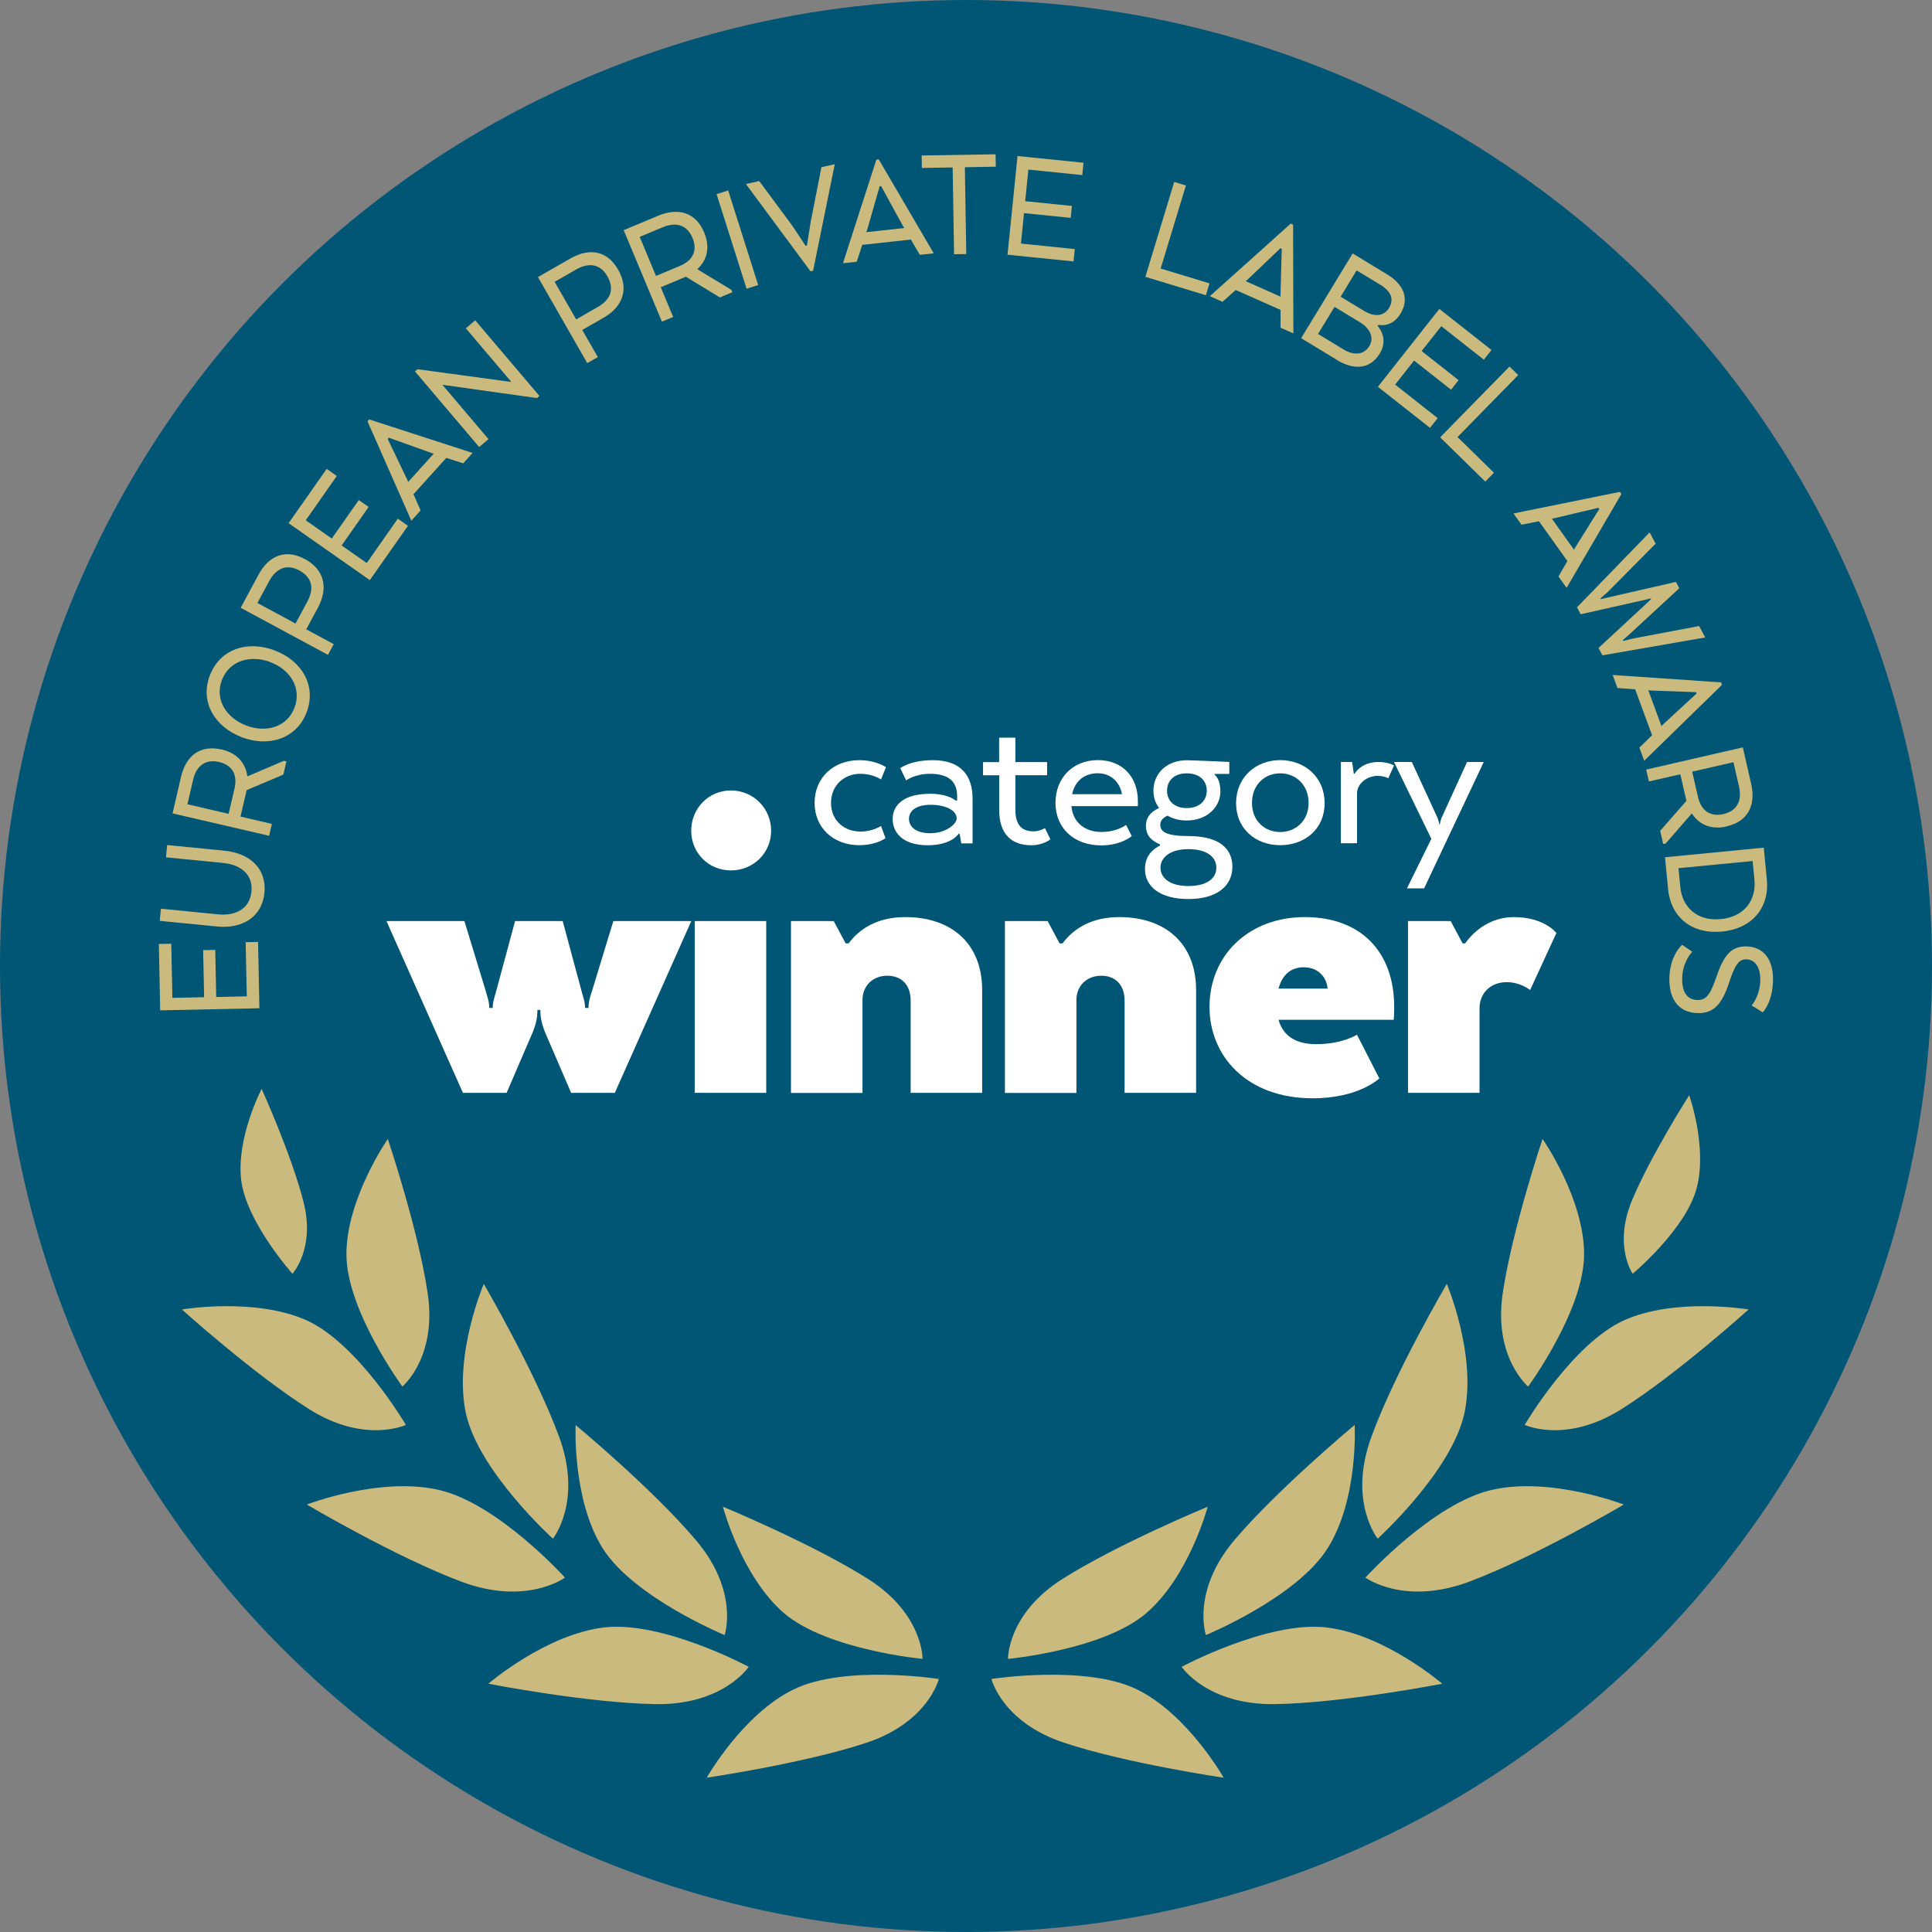 <svg xmlns="http://www.w3.org/2000/svg" id="Layer_1" viewBox="0 0 288 288"><rect x="0" y="0" width="288" height="288" fill="#808080" stroke="none"/><defs><style>      .st0 {        fill: #005674;      }      .st1 {        fill: #fff;      }      .st2 {        fill-rule: evenodd;      }      .st2, .st3 {        fill: #cbba7d;      }    </style></defs><circle class="st0" cx="144" cy="144" r="144"></circle><g><path class="st2" d="M39,162.32s-3.79,7.26-3.05,13.54c.72,6.27,7.64,14.01,7.64,14.01,0,0,3.45-3.72,1.65-10.72-1.79-7.04-6.24-16.84-6.24-16.84Z"></path><path class="st2" d="M251.81,163.27s2.73,7.72,1.11,13.84c-1.59,6.11-9.54,12.77-9.54,12.77,0,0-2.89-4.14-.13-10.87,2.77-6.68,8.55-15.74,8.55-15.74Z"></path><g><g><path class="st2" d="M107.76,224.6s2.77,10.46,9.19,15.94c6.47,5.43,20.57,6.75,20.57,6.75,0,0,.13-6.67-8.09-11.9-8.24-5.23-21.67-10.79-21.67-10.79Z"></path><path class="st2" d="M105.35,265s5.34-9.46,12.97-13.17c7.64-3.72,21.63-1.55,21.63-1.55,0,0-1.57,6.47-10.85,9.53-9.3,3.07-23.75,5.19-23.75,5.19Z"></path><g><path class="st2" d="M72.8,250.99s8.55-7.37,17.26-8.39c8.71-1.02,21.55,5.87,21.55,5.87,0,0-3.79,5.73-13.91,5.56-10.13-.16-24.9-3.04-24.9-3.04Z"></path><path class="st2" d="M85.81,212.41s-.55,11.15,4.07,18.46c4.66,7.3,18.14,12.87,18.14,12.87,0,0,2.21-6.5-4.27-14.14-6.43-7.63-17.95-17.18-17.95-17.18Z"></path></g><g><path class="st2" d="M45.73,224.28s10.89-4.21,19.69-2.18c8.81,2.01,18.8,13.07,18.8,13.07,0,0-5.73,4.25-15.46.6-9.74-3.64-23.03-11.49-23.03-11.49Z"></path><path class="st2" d="M72.12,191.38s-4.54,10.62-2.67,19.31c1.89,8.65,12.97,18.68,12.97,18.68,0,0,4.47-5.55.93-15.18-3.53-9.62-11.23-22.8-11.23-22.8Z"></path></g><g><path class="st2" d="M27.13,195.2s10.85-1.85,18.6,1.63c7.7,3.52,14.78,15.58,14.78,15.58,0,0-6.16,2.86-14.38-2.32-8.27-5.2-19-14.88-19-14.88Z"></path><path class="st2" d="M57.81,169.78s-6.21,8.93-6.17,17.28c.06,8.35,8.34,19.63,8.34,19.63,0,0,5.16-4.28,3.79-13.79-1.37-9.51-5.96-23.11-5.96-23.11Z"></path></g></g><g><path class="st2" d="M180.03,224.6s-2.77,10.46-9.24,15.94c-6.42,5.43-20.53,6.75-20.53,6.75,0,0-.13-6.67,8.09-11.9,8.24-5.23,21.68-10.79,21.68-10.79Z"></path><path class="st2" d="M182.41,265s-5.34-9.46-12.94-13.17c-7.64-3.72-21.68-1.55-21.68-1.55,0,0,1.58,6.47,10.9,9.53,9.27,3.07,23.72,5.19,23.72,5.19Z"></path><g><path class="st2" d="M214.99,250.99s-8.55-7.37-17.26-8.39c-8.71-1.02-21.59,5.87-21.59,5.87,0,0,3.82,5.73,13.95,5.56,10.12-.16,24.9-3.04,24.9-3.04Z"></path><path class="st2" d="M201.94,212.41s.6,11.15-4.08,18.46c-4.62,7.3-18.1,12.87-18.1,12.87,0,0-2.21-6.5,4.23-14.14,6.47-7.63,17.94-17.18,17.94-17.18Z"></path></g><g><path class="st2" d="M242.06,224.28s-10.89-4.21-19.69-2.18c-8.81,2.01-18.83,13.07-18.83,13.07,0,0,5.76,4.25,15.49.6,9.74-3.64,23.03-11.49,23.03-11.49Z"></path><path class="st2" d="M215.67,191.38s4.5,10.62,2.62,19.31c-1.88,8.65-12.92,18.68-12.92,18.68,0,0-4.47-5.55-.94-15.18,3.49-9.62,11.24-22.8,11.24-22.8Z"></path></g><g><path class="st2" d="M260.66,195.2s-10.89-1.85-18.6,1.63c-7.72,3.52-14.78,15.58-14.78,15.58,0,0,6.11,2.86,14.38-2.32,8.27-5.2,18.99-14.88,18.99-14.88Z"></path><path class="st2" d="M229.95,169.78s6.24,8.93,6.19,17.28c-.06,8.35-8.34,19.63-8.34,19.63,0,0-5.16-4.28-3.81-13.79,1.39-9.51,5.95-23.11,5.95-23.11Z"></path></g></g></g></g><g><path class="st3" d="M32.09,141.61l.14,7.01,4.56-.1-.17-8.07,1.85-.04.2,9.89-14.79.31-.2-9.89,1.85-.04.17,8.07,4.73-.1-.15-7.01,1.8-.04Z"></path><path class="st3" d="M32.34,138.11l-8.53-.84.18-1.81,8.53.84c2.62.26,4.71-.83,4.96-3.39.25-2.56-1.59-4.01-4.21-4.27l-8.53-.84.18-1.83,8.53.84c3.83.38,6.32,2.69,5.97,6.29-.35,3.56-3.25,5.39-7.08,5.01Z"></path><path class="st3" d="M33.05,111.72c2.3.54,3.55,2.03,3.81,3.96l.1.02,5.36-2.29.38.09-.46,1.97-5.47,2.31-.92,3.95,4.68,1.09-.41,1.77-14.4-3.34,1.26-5.42c.75-3.24,2.91-4.83,6.06-4.1ZM28.78,116.28l-.84,3.61,6.14,1.43.88-3.78c.44-1.9-.21-3.46-2.3-3.95-2.09-.48-3.41.62-3.89,2.7Z"></path><path class="st3" d="M36.06,109.9c-4.05-1.54-6.28-5.25-4.79-9.19,1.51-3.98,5.64-5.29,9.69-3.75,4.01,1.52,6.26,5.24,4.75,9.22-1.49,3.94-5.65,5.24-9.66,3.72ZM40.31,98.7c-3.02-1.14-6.14-.21-7.24,2.69-1.09,2.86.64,5.62,3.65,6.77,3,1.13,6.09.2,7.18-2.66,1.1-2.9-.6-5.66-3.59-6.79Z"></path><path class="st3" d="M35.88,90.6l2.65-4.92c1.58-2.93,4.08-3.87,6.92-2.34,2.95,1.59,3.5,4.36,1.94,7.25l-1.74,3.22,4.1,2.21-.86,1.6-13.02-7.02ZM40.13,86.62l-1.76,3.26,5.68,3.07,1.76-3.26c1.02-1.89.81-3.57-1.21-4.66-1.89-1.02-3.46-.28-4.47,1.59Z"></path><path class="st3" d="M54.95,75.57l-4.02,5.74,3.74,2.62,4.63-6.61,1.51,1.06-5.68,8.1-12.11-8.49,5.68-8.1,1.51,1.06-4.63,6.61,3.88,2.72,4.02-5.74,1.47,1.03Z"></path><path class="st3" d="M54.78,62.8l.25-.28,15.42,5-1.4,1.55-2.52-.81-4.89,5.41,1.06,2.42-1.38,1.53-6.54-14.82ZM57.94,65.26l-.15.16,2.96,6.17.09.26,3.82-4.23-.27-.07-6.45-2.31Z"></path><path class="st3" d="M80.42,59.01l-.39.33-14.08-1.98,6.87,8.1-1.39,1.18-9.57-11.27.39-.33,13.98,1.9-6.79-8,1.4-1.19,9.57,11.27Z"></path><path class="st3" d="M80.18,41.31l4.85-2.78c2.89-1.65,5.51-1.14,7.11,1.66,1.67,2.91.68,5.55-2.17,7.18l-3.17,1.82,2.32,4.04-1.58.9-7.35-12.83ZM85.89,40.17l-3.21,1.84,3.21,5.6,3.21-1.84c1.87-1.07,2.57-2.61,1.43-4.6-1.07-1.86-2.79-2.06-4.64-1Z"></path><path class="st3" d="M104.98,34.68c.91,2.18.43,4.07-.99,5.41l.04.09,4.99,3.02.15.36-1.86.78-5.07-3.09-3.74,1.57,1.85,4.43-1.68.7-5.7-13.64,5.14-2.15c3.07-1.28,5.63-.46,6.87,2.52ZM98.78,33.88l-3.42,1.43,2.43,5.82,3.58-1.5c1.8-.75,2.69-2.19,1.86-4.17-.83-1.98-2.5-2.4-4.46-1.58Z"></path><path class="st3" d="M113.02,42.49l-1.73.55-4.47-14.1,1.73-.55,4.47,14.1Z"></path><path class="st3" d="M120.29,36.58l.57-3.56,1.59-8.1,1.99-.44-3.23,15.87-.39.09-9.63-13.01,1.99-.44,4.93,6.66,1.98,2.99.2-.04Z"></path><path class="st3" d="M130.63,23.81l.37-.04,8.19,13.99-2.07.23-1.34-2.28-7.25.79-.82,2.52-2.05.22,4.97-15.42ZM131.35,27.75l-.22.02-1.89,6.58-.11.26,5.67-.62-.16-.23-3.29-6.02Z"></path><path class="st3" d="M137.39,23.18l11.02-.18.03,1.85-4.61.08.21,12.94-1.82.03-.21-12.94-4.59.08-.03-1.85Z"></path><path class="st3" d="M159.62,32.48l-6.97-.71-.46,4.54,8.03.82-.19,1.84-9.84-1,1.49-14.71,9.84,1-.19,1.84-8.03-.82-.48,4.71,6.97.71-.18,1.79Z"></path><path class="st3" d="M170.74,41.27l4.3-14.15,1.74.53-3.76,12.38,7.28,2.21-.54,1.77-9.02-2.74Z"></path><path class="st3" d="M192.42,33.34l.34.15.04,16.21-1.91-.85v-2.65s-6.68-2.97-6.68-2.97l-1.98,1.76-1.88-.84,12.05-10.81ZM191.06,37.1l-.2-.09-4.95,4.73-.22.17,5.21,2.32-.02-.28.19-6.85Z"></path><path class="st3" d="M199.29,53.65l-5.33-3.24,7.68-12.63,5.12,3.11c2.54,1.54,3.36,3.66,2,5.89-.81,1.33-2.01,1.86-3.31,1.65l-.09.15c.97,1.14,1.22,2.65.32,4.12-1.45,2.38-3.87,2.49-6.4.96ZM198.94,45.74l-2.46,4.04,3.83,2.33c1.42.86,2.98.86,3.81-.51.75-1.24.12-2.55-1.2-3.44l-3.98-2.42ZM205.76,42.45l-3.53-2.14-2.38,3.92,3.53,2.14c1.54.93,2.94.75,3.67-.45.83-1.37.26-2.52-1.29-3.47Z"></path><path class="st3" d="M216.3,58.09l-5.51-4.34-2.82,3.58,6.34,5-1.14,1.45-7.77-6.12,9.16-11.61,7.77,6.12-1.14,1.45-6.34-5-2.93,3.71,5.51,4.34-1.11,1.41Z"></path><path class="st3" d="M214.67,65.2l10.35-10.56,1.3,1.27-9.05,9.24,5.43,5.32-1.29,1.32-6.73-6.59Z"></path><path class="st3" d="M241.48,73.33l.22.31-8.17,13.99-1.21-1.7,1.33-2.29-4.24-5.94-2.6.52-1.2-1.68,15.87-3.22ZM238.4,75.88l-.13-.18-6.66,1.57-.28.04,3.31,4.64.12-.25,3.63-5.81Z"></path><path class="st3" d="M249.82,86.73l.51.96-7.44,6.87-.99.87.06.12,1.35-.34,9.98-1.89.9,1.71-15.32,2.66-.58-1.1,7.37-6.83.46-.45-.05-.1-.62.15-9.82,2.21-.55-1.04,10.83-11.17.89,1.69-7.17,7.23-1.05.91.06.12,1.29-.3,9.87-2.26Z"></path><path class="st3" d="M256.56,101.74l.13.35-11.59,11.32-.72-1.96,1.89-1.85-2.52-6.85-2.64-.19-.71-1.94,16.16,1.1ZM252.91,103.39l-.08-.21-6.84-.25-.28-.04,1.96,5.35.19-.21,5.04-4.64Z"></path><path class="st3" d="M257.39,123.2c-2.31.53-4.08-.27-5.16-1.89l-.1.02-3.82,4.4-.38.09-.45-1.97,3.91-4.47-.91-3.96-4.68,1.07-.41-1.77,14.41-3.31,1.24,5.43c.74,3.24-.5,5.62-3.65,6.34ZM259.23,117.23l-.83-3.61-6.15,1.41.87,3.78c.44,1.9,1.71,3.02,3.79,2.54,2.09-.48,2.79-2.05,2.32-4.13Z"></path><path class="st3" d="M248.66,132.54l-.46-4.75,14.72-1.43.46,4.75c.41,4.22-2.21,7.32-6.68,7.76-4.47.43-7.63-2.11-8.04-6.33ZM261.25,128.35l-11.04,1.07.27,2.8c.29,3.03,2.53,5.13,6.04,4.79,3.51-.34,5.3-2.83,5.01-5.86l-.27-2.8Z"></path><path class="st3" d="M252.27,141.87s-1.46,1.43-1.51,3.96c-.05,2.24.89,3.21,2.27,3.24,1.26.03,1.91-.71,2.83-3.45,1.08-3.17,2.19-4.59,4.48-4.54,2.54.05,4.03,1.95,3.96,5.07-.07,3.33-1.53,4.76-1.53,4.76l-1.66-1.03s1.24-1.33,1.29-3.77c.04-1.8-.7-3.08-2.08-3.1-1.11-.02-1.69.79-2.56,3.45-1.13,3.46-2.46,4.61-4.7,4.56-2.44-.05-4.28-1.64-4.21-5.21.07-3.44,1.9-4.97,1.9-4.97l1.51,1.03Z"></path></g><g><g><path class="st1" d="M91.65,162.91h-6.51l-3.92-9.1c-.44-1.18-.67-2-.67-3.26h-.44c0,1.26-.22,2.07-.67,3.26l-3.92,9.1h-6.51l-11.4-25.61h11.62l3.18,10.43c.22.81.52,1.55.52,2.52h.52c0-.96.3-1.7.52-2.52l2.81-10.43h7.1l2.81,10.43c.22.89.52,1.55.52,2.52h.52c0-.96.22-1.63.52-2.52l3.18-10.43h11.62l-11.4,25.61Z"></path><path class="st1" d="M103.04,123.83c0-3.33,2.59-6,5.92-6s5.99,2.67,5.99,6-2.66,5.92-5.99,5.92-5.92-2.59-5.92-5.92ZM103.56,137.3h10.66v25.61h-10.66v-25.61Z"></path><path class="st1" d="M117.92,137.3h6.36l1.78,3.33h.44c1.7-2.29,4.44-3.92,8.44-3.92,6.96,0,11.47,4,11.47,10.88v15.32h-10.66v-13.76c0-2.29-1.33-3.7-3.48-3.7s-3.7,1.48-3.7,3.63v13.84h-10.66v-25.61Z"></path><path class="st1" d="M149.81,137.3h6.36l1.78,3.33h.44c1.7-2.29,4.44-3.92,8.44-3.92,6.96,0,11.47,4,11.47,10.88v15.32h-10.66v-13.76c0-2.29-1.33-3.7-3.48-3.7s-3.7,1.48-3.7,3.63v13.84h-10.66v-25.61Z"></path><path class="st1" d="M205.61,160.76s-3.03,2.96-9.92,2.96c-9.84,0-15.39-6.29-15.39-13.62,0-7.7,5.85-13.39,14.21-13.39s13.32,5.18,13.32,13.39c0,1.18-.07,1.92-.07,1.92h-17.17c.74,2.59,2.81,3.63,5.62,3.63,3.92,0,6.07-1.41,6.07-1.41l3.33,6.51ZM190.58,147.37h7.33c-.15-1.7-1.41-3.18-3.55-3.18-1.78,0-3.18.96-3.77,3.18Z"></path><path class="st1" d="M228.1,147.59s-1.41-1.18-3.48-1.18c-2.44,0-4.07,1.63-4.07,3.92v12.58h-10.66v-25.61h6.36l1.78,3.33h.37c1.92-2.66,4.59-3.92,7.25-3.92,4.59,0,6.36,2.37,6.36,2.37l-3.92,8.51Z"></path></g><g><path class="st1" d="M121.43,119.69c0-3.75,2.8-6.37,6.65-6.37,2.59,0,3.99,1.05,3.99,1.05l-.74,1.82s-1.19-.84-3.08-.84c-2.38,0-4.37,1.68-4.37,4.34s2,4.27,4.37,4.27c1.89,0,3.08-.84,3.08-.84l.67,1.82s-1.33,1.05-3.92,1.05c-3.85,0-6.65-2.59-6.65-6.3Z"></path><path class="st1" d="M138.62,118.32c2.24,0,3.4.66,3.85,1.02h.21v-.63c0-2.13-1.16-3.36-4.06-3.36-2.21,0-3.54.98-3.54.98l-.88-1.82s1.47-1.19,4.87-1.19c4.27,0,5.91,2.41,5.91,5.71v6.69h-1.68l-.25-1.44h-.14c-.32.46-1.54,1.72-4.62,1.72-3.61,0-5.22-1.79-5.22-3.92s1.75-3.75,5.53-3.75ZM138.72,124.2c2.28,0,3.89-1.36,3.89-2.2,0-1.19-1.61-2.03-3.89-2.03-2.03,0-3.22.81-3.22,2.1,0,1.19,1.05,2.14,3.22,2.14Z"></path><path class="st1" d="M148.94,113.6v-3.64h2.42v3.64h4.73v1.96h-4.73v5.11c0,2.28.91,3.26,2.73,3.26.91,0,1.68-.49,1.68-.49l.81,1.68s-1.05.88-2.84.88c-3.08,0-4.79-1.79-4.79-5.25v-5.18h-2.41v-1.96h2.41Z"></path><path class="st1" d="M168.72,124.62s-1.54,1.4-4.55,1.4c-4.13,0-6.83-2.62-6.83-6.34s2.59-6.37,6.33-6.37,5.95,2.62,5.95,6.06v.8h-9.91c.25,2.56,2.13,3.85,4.48,3.85s3.67-1.05,3.67-1.05l.84,1.65ZM159.83,118.39h7.42c-.31-1.79-1.64-3.12-3.61-3.12s-3.39,1.12-3.82,3.12Z"></path><path class="st1" d="M170.68,129.52c0-1.44.67-2.7,2.24-3.47v-.18c-1.54-.63-2.1-1.58-2.1-2.73s.53-2.03,1.96-2.7c-.56-.74-.84-1.58-.84-2.56,0-2.63,2.03-4.55,4.97-4.55.77,0,6.34.25,6.34.25v1.79h-2.17v.14s.84.52.84,2.49c0,2.27-1.96,4.31-5.01,4.31-1.12,0-2.06-.25-2.87-.73-.77.38-1.08.81-1.08,1.37,0,1.02.87,1.68,4.2,1.68,4.45,0,6.55,1.75,6.55,4.59s-2.31,4.8-6.55,4.8-6.48-1.86-6.48-4.48ZM172.99,129.35c0,1.5,1.37,2.73,4.16,2.73s4.17-1.16,4.17-2.73-1.37-2.77-4.17-2.77-4.16,1.3-4.16,2.77ZM173.97,117.87c0,1.51,1.09,2.59,2.94,2.59s2.98-1.08,2.98-2.59-1.08-2.59-2.98-2.59-2.94,1.12-2.94,2.59Z"></path><path class="st1" d="M190.84,125.99c-3.64,0-6.58-2.42-6.58-6.27s2.94-6.41,6.58-6.41,6.62,2.52,6.62,6.41-2.98,6.27-6.62,6.27ZM195.07,119.69c0-2.7-1.92-4.41-4.24-4.41s-4.2,1.72-4.2,4.41,1.92,4.34,4.2,4.34,4.24-1.64,4.24-4.34Z"></path><path class="st1" d="M206.94,116.01s-.56-.35-1.61-.35c-1.47,0-3.04,1.09-3.04,2.62v7.42h-2.41v-12.11h1.68l.25,1.75h.11c.45-.7,1.5-1.75,3.57-1.75,1.5,0,2.31.52,2.31.52l-.84,1.89Z"></path><path class="st1" d="M212.29,132.43h-2.56l3.64-7.39-5.57-11.45h2.66l3.85,8.37c.1.28.21.63.21.88h.14c0-.25.11-.6.21-.88l3.82-8.37h2.49l-8.89,18.83Z"></path></g></g></svg>